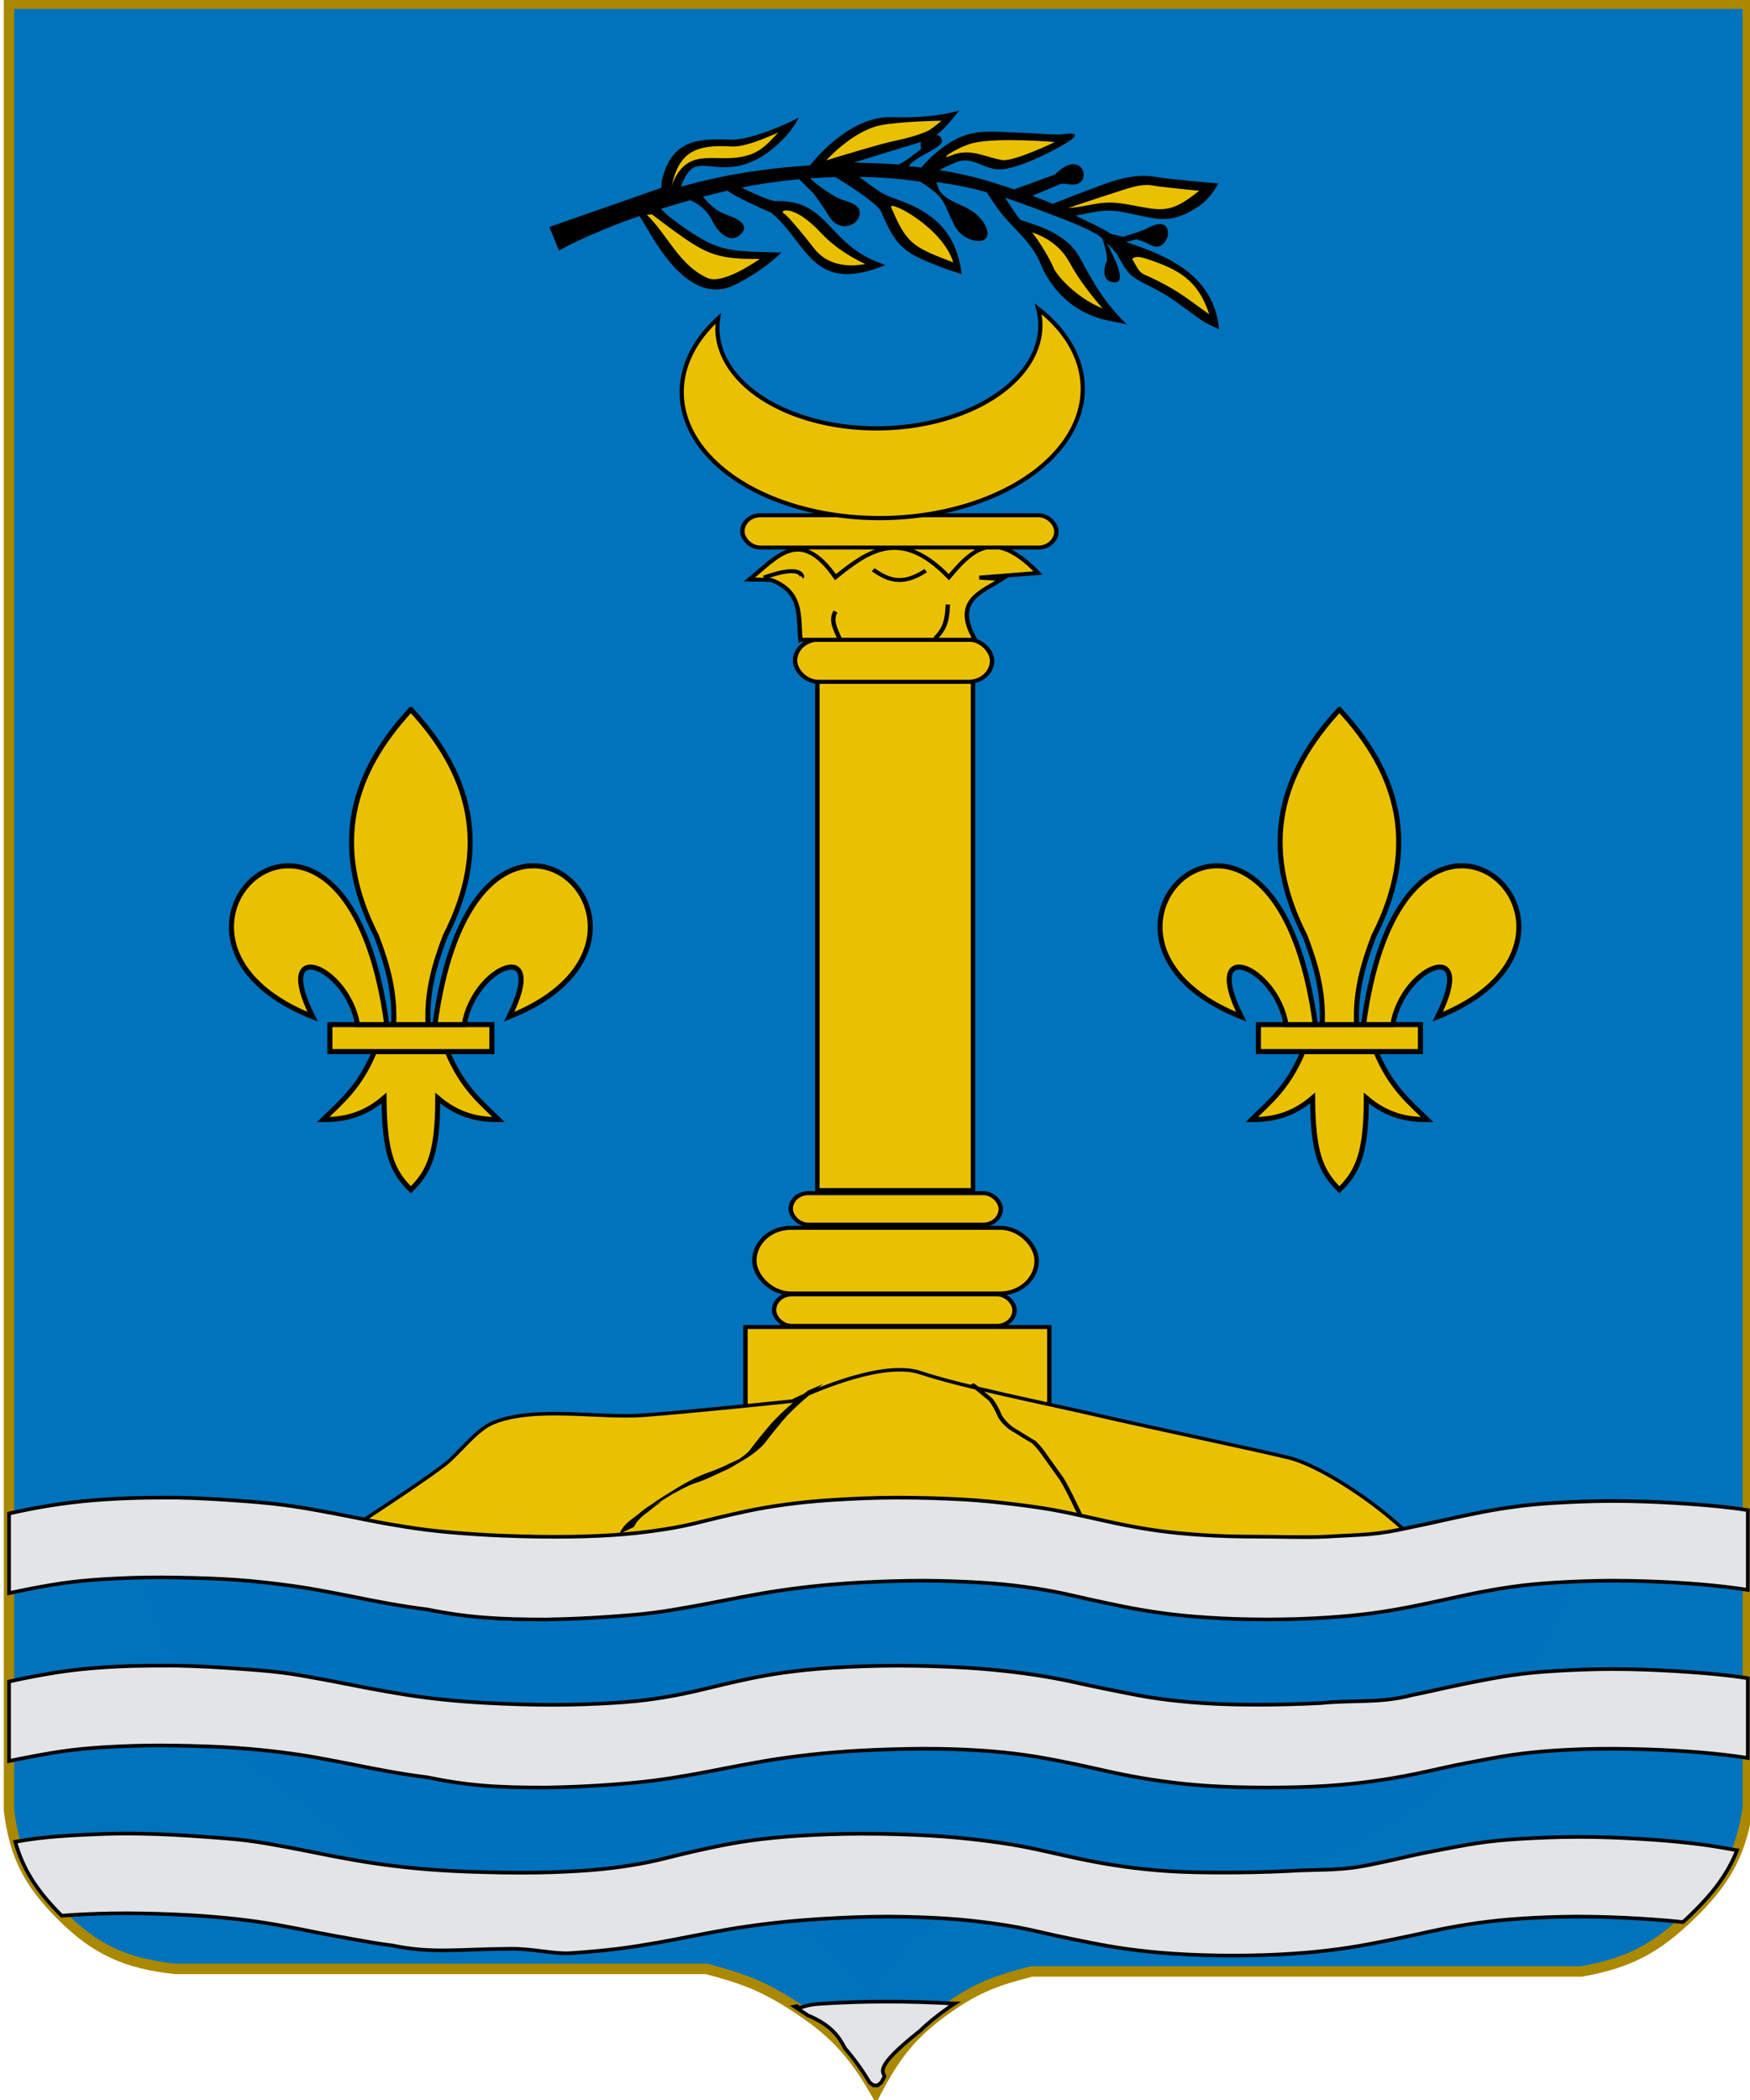 <?xml version="1.0" encoding="UTF-8" standalone="no"?>
<!-- Created with Inkscape (http://www.inkscape.org/) -->

<svg
   xmlns:dc="http://purl.org/dc/elements/1.1/"
   xmlns:cc="http://creativecommons.org/ns#"
   xmlns:rdf="http://www.w3.org/1999/02/22-rdf-syntax-ns#"
   xmlns:svg="http://www.w3.org/2000/svg"
   xmlns="http://www.w3.org/2000/svg"
   xmlns:sodipodi="http://sodipodi.sourceforge.net/DTD/sodipodi-0.dtd"
   xmlns:inkscape="http://www.inkscape.org/namespaces/inkscape"
   width="252.078"
   height="302.494"
   id="svg5696"
   version="1.1"
   inkscape:version="0.48.3.1 r9886"
   sodipodi:docname="Escudo_CasaRocamora.svg">
  <defs
     id="defs3" />
  <sodipodi:namedview
     inkscape:document-units="mm"
     id="base"
     pagecolor="#ffffff"
     bordercolor="#666666"
     borderopacity="1.0"
     inkscape:pageopacity="0.0"
     inkscape:pageshadow="2"
     inkscape:zoom="1"
     inkscape:cx="87.467474"
     inkscape:cy="171.24678"
     inkscape:current-layer="layer1"
     showgrid="false"
     units="mm"
     fit-margin-top="0"
     fit-margin-left="0"
     fit-margin-right="0"
     fit-margin-bottom="0"
     inkscape:window-width="1680"
     inkscape:window-height="988"
     inkscape:window-x="-8"
     inkscape:window-y="-8"
     inkscape:window-maximized="1" />
  <g
     inkscape:label="Layer 1"
     inkscape:groupmode="layer"
     id="layer1"
     transform="translate(-262.533,-401.115)">
    <g
       id="g10028"
       transform="matrix(0.947,0,0,0.947,1606.527,-151.261)">
      <path
         style="fill:#0073bc;fill-opacity:1;stroke:#aa8800;stroke-width:1.588;stroke-opacity:1;display:inline"
         id="path8905"
         class="fil7 str3"
         d="m -1417.844,583.849 264.49,0 0,274.4 c -1.065,7.146 -3.521,11.344 -8.843,16.48 -5.127,4.946 -9.307,7.17 -16.48,8.432 l -83.608,0 c -5.153,1.305 -8.143,2.381 -12.461,5.363 -5.591,3.864 -8.16,7.146 -11.255,13.031 -3.584,-6.211 -6.675,-9.486 -12.862,-13.414 -4.558,-2.894 -7.59,-3.96 -12.863,-5.365 l -80.795,0 c -7.454,-0.804 -12.102,-2.876 -17.284,-8.047 -5.037,-5.028 -7.193,-9.191 -8.039,-16.097 l 0,-274.782 0,0 -2e-4,2.4e-4 z"
         inkscape:connector-curvature="0" />
      <g
         transform="matrix(0.535,0,0,0.535,-1444.827,350.51)"
         style="display:inline"
         id="g4256-0-5">
        <g
           id="g4242-7-1">
          <g
             id="g4235-8-7">
            <path
               inkscape:connector-curvature="0"
               d="m 154.352,734.073 c -4.249,10.199 -9.502,14.328 -14.601,19.34 5.715,0.026 11.412,-1.089 17.316,-6.125 0.101,15.537 2.303,20.848 7.612,26.068 5.249,-5.057 7.674,-10.514 7.656,-26.068 5.904,5.035 11.586,6.151 17.301,6.125 -5.099,-5.011 -10.337,-9.142 -14.586,-19.34 l -20.699,0 z"
               style="fill:#eac102;fill-opacity:1;fill-rule:evenodd;stroke:#000000;stroke-width:1.436;stroke-linecap:butt;stroke-linejoin:miter;stroke-miterlimit:4;stroke-opacity:1;stroke-dasharray:none"
               id="path1914-1-1" />
            <rect
               width="46.057"
               height="7.663"
               x="141.666"
               y="726.417"
               style="color:#000000;fill:#eac102;fill-opacity:1;fill-rule:nonzero;stroke:#000000;stroke-width:1.436;stroke-linecap:butt;stroke-linejoin:miter;stroke-miterlimit:4;stroke-opacity:1;stroke-dasharray:none;stroke-dashoffset:0;marker:none;visibility:visible;display:inline;overflow:visible"
               id="rect2782-5-1" />
            <path
               inkscape:connector-curvature="0"
               d="m 164.688,636.821 c -16.591,17.907 -22.977,38.535 -9.793,64.371 3.011,7.849 5.384,15.952 4.897,25.223 l 9.793,0 c -0.487,-9.271 1.885,-17.375 4.897,-25.223 13.184,-25.835 6.798,-46.463 -9.793,-64.371 z"
               style="fill:#eac102;fill-opacity:1;fill-rule:evenodd;stroke:#000000;stroke-width:1.436;stroke-linecap:butt;stroke-linejoin:miter;stroke-miterlimit:4;stroke-opacity:1;stroke-dasharray:none"
               id="path1993-8-5" />
            <path
               inkscape:connector-curvature="0"
               d="m 129.537,681.263 c -16.73,0.408 -27.885,28.973 7.226,42.904 -11.604,-23.111 9.922,-14.546 12.761,2.248 l 8.324,0 C 153.252,692.304 140.255,681.002 129.537,681.263 z"
               style="fill:#eac102;fill-opacity:1;fill-rule:evenodd;stroke:#000000;stroke-width:1.436;stroke-linecap:butt;stroke-linejoin:miter;stroke-miterlimit:4;stroke-opacity:1;stroke-dasharray:none"
               id="path1881-6-2" />
            <path
               inkscape:connector-curvature="0"
               d="m 199.202,681.263 c -10.589,0.202 -23.154,11.723 -27.658,45.151 l 8.309,0 c 2.839,-16.794 24.38,-25.359 12.775,-2.248 35.561,-14.109 23.656,-43.229 6.573,-42.904 z"
               style="fill:#eac102;fill-opacity:1;fill-rule:evenodd;stroke:#000000;stroke-width:1.436;stroke-linecap:butt;stroke-linejoin:miter;stroke-miterlimit:4;stroke-opacity:1;stroke-dasharray:none"
               id="path2776-1-7" />
          </g>
          <g
             id="g4313-2-6">
            <path
               id="path4038-4-1"
               style="fill:#eac102;fill-opacity:1;fill-rule:evenodd;stroke:#000000;stroke-width:1.436;stroke-linecap:butt;stroke-linejoin:miter;stroke-miterlimit:4;stroke-opacity:1;stroke-dasharray:none"
               d="m 418.352,734.073 c -4.249,10.199 -9.502,14.328 -14.601,19.34 5.715,0.026 11.412,-1.089 17.316,-6.125 0.101,15.537 2.303,20.848 7.612,26.068 5.249,-5.057 7.674,-10.514 7.656,-26.068 5.904,5.035 11.586,6.151 17.301,6.125 -5.099,-5.011 -10.337,-9.142 -14.586,-19.34 l -20.699,0 z"
               inkscape:connector-curvature="0" />
            <rect
               id="rect4040-2-4"
               style="color:#000000;fill:#eac102;fill-opacity:1;fill-rule:nonzero;stroke:#000000;stroke-width:1.436;stroke-linecap:butt;stroke-linejoin:miter;stroke-miterlimit:4;stroke-opacity:1;stroke-dasharray:none;stroke-dashoffset:0;marker:none;visibility:visible;display:inline;overflow:visible"
               y="726.417"
               x="405.666"
               height="7.663"
               width="46.057" />
            <path
               id="path4042-5-2"
               style="fill:#eac102;fill-opacity:1;fill-rule:evenodd;stroke:#000000;stroke-width:1.436;stroke-linecap:butt;stroke-linejoin:miter;stroke-miterlimit:4;stroke-opacity:1;stroke-dasharray:none"
               d="m 428.688,636.821 c -16.591,17.907 -22.977,38.535 -9.793,64.371 3.011,7.849 5.384,15.952 4.897,25.223 l 9.793,0 c -0.487,-9.271 1.885,-17.375 4.897,-25.223 13.184,-25.835 6.798,-46.463 -9.793,-64.371 z"
               inkscape:connector-curvature="0" />
            <path
               id="path4044-8-3"
               style="fill:#eac102;fill-opacity:1;fill-rule:evenodd;stroke:#000000;stroke-width:1.436;stroke-linecap:butt;stroke-linejoin:miter;stroke-miterlimit:4;stroke-opacity:1;stroke-dasharray:none"
               d="m 393.537,681.263 c -16.73,0.408 -27.885,28.973 7.226,42.904 -11.604,-23.111 9.922,-14.546 12.761,2.248 l 8.324,0 C 417.252,692.304 404.255,681.002 393.537,681.263 z"
               inkscape:connector-curvature="0" />
            <path
               id="path4046-6-2"
               style="fill:#eac102;fill-opacity:1;fill-rule:evenodd;stroke:#000000;stroke-width:1.436;stroke-linecap:butt;stroke-linejoin:miter;stroke-miterlimit:4;stroke-opacity:1;stroke-dasharray:none"
               d="m 463.202,681.263 c -10.589,0.202 -23.154,11.723 -27.658,45.151 l 8.309,0 c 2.839,-16.794 24.38,-25.359 12.775,-2.248 35.561,-14.109 23.656,-43.229 6.573,-42.904 z"
               inkscape:connector-curvature="0" />
          </g>
        </g>
        <g
           id="g4065-2-2">
          <g
             id="g4048-6-1">
            <g
               id="g3203-5-6"
               style="fill:#eac102;fill-opacity:1;stroke:#000000;stroke-width:2.999;stroke-miterlimit:4;stroke-opacity:1;stroke-dasharray:none"
               transform="matrix(0.42,0,0,0.378,149.417,504.23)">
              <rect
                 y="815.219"
                 x="262.857"
                 height="68.571"
                 width="205.714"
                 id="rect2188-3-8"
                 style="color:#000000;fill:#eac102;fill-opacity:1;fill-rule:nonzero;stroke:#000000;stroke-width:2.999;stroke-linecap:butt;stroke-linejoin:miter;stroke-miterlimit:4;stroke-opacity:1;stroke-dasharray:none;stroke-dashoffset:0;marker:none;visibility:visible;display:inline;overflow:visible;enable-background:accumulate" />
              <rect
                 ry="11.837"
                 y="790.699"
                 x="282.238"
                 height="23.674"
                 width="162.788"
                 id="rect3161-9-5"
                 style="color:#000000;fill:#eac102;fill-opacity:1;fill-rule:nonzero;stroke:#000000;stroke-width:2.999;stroke-linecap:butt;stroke-linejoin:miter;stroke-miterlimit:4;stroke-opacity:1;stroke-dasharray:none;stroke-dashoffset:0;marker:none;visibility:visible;display:inline;overflow:visible;enable-background:accumulate" />
              <rect
                 ry="24.672"
                 y="740.631"
                 x="268.868"
                 height="49.344"
                 width="191.132"
                 id="rect3163-2-7"
                 style="color:#000000;fill:#eac102;fill-opacity:1;fill-rule:nonzero;stroke:#000000;stroke-width:2.999;stroke-linecap:butt;stroke-linejoin:miter;stroke-miterlimit:4;stroke-opacity:1;stroke-dasharray:none;stroke-dashoffset:0;marker:none;visibility:visible;display:inline;overflow:visible;enable-background:accumulate" />
              <rect
                 ry="11.837"
                 y="714.565"
                 x="293.5"
                 height="23.674"
                 width="142.198"
                 id="rect3165-4-6"
                 style="color:#000000;fill:#eac102;fill-opacity:1;fill-rule:nonzero;stroke:#000000;stroke-width:2.999;stroke-linecap:butt;stroke-linejoin:miter;stroke-miterlimit:4;stroke-opacity:1;stroke-dasharray:none;stroke-dashoffset:0;marker:none;visibility:visible;display:inline;overflow:visible;enable-background:accumulate" />
              <rect
                 ry="0"
                 y="329.849"
                 x="311.52"
                 height="382.381"
                 width="105.356"
                 id="rect3167-6-1"
                 style="color:#000000;fill:#eac102;fill-opacity:1;fill-rule:nonzero;stroke:#000000;stroke-width:2.999;stroke-linecap:butt;stroke-linejoin:miter;stroke-miterlimit:4;stroke-opacity:1;stroke-dasharray:none;stroke-dashoffset:0;marker:none;visibility:visible;display:inline;overflow:visible;enable-background:accumulate" />
              <rect
                 ry="15.848"
                 y="298.225"
                 x="296.441"
                 height="31.696"
                 width="133.374"
                 id="rect3169-1-8"
                 style="color:#000000;fill:#eac102;fill-opacity:1;fill-rule:nonzero;stroke:#000000;stroke-width:2.999;stroke-linecap:butt;stroke-linejoin:miter;stroke-miterlimit:4;stroke-opacity:1;stroke-dasharray:none;stroke-dashoffset:0;marker:none;visibility:visible;display:inline;overflow:visible;enable-background:accumulate" />
              <path
                 sodipodi:type="arc"
                 style="color:#000000;fill:#eac102;fill-opacity:1;fill-rule:nonzero;stroke:#000000;stroke-width:2.999;stroke-linecap:butt;stroke-linejoin:miter;stroke-miterlimit:4;stroke-opacity:1;stroke-dasharray:none;stroke-dashoffset:0;marker:none;visibility:visible;display:inline;overflow:visible;enable-background:accumulate"
                 id="path3201-8-9"
                 sodipodi:cx="124.8445"
                 sodipodi:cy="289.47839"
                 sodipodi:rx="63.655891"
                 sodipodi:ry="31.581217"
                 d="m 61.198,288.925 c 0.616,-17.439 29.61,-31.329 64.761,-31.023 34.17,0.297 61.769,13.927 62.525,30.878"
                 sodipodi:start="3.159108"
                 sodipodi:end="6.2610621"
                 sodipodi:open="true"
                 transform="matrix(-1,0,0,-1,487.683,516.822)" />
              <path
                 sodipodi:nodetypes="cccccccccc"
                 id="path3171-2-2"
                 d="m 300.077,298.332 118.286,0 c -15.392,-29.53 4.223,-35.721 18.144,-45.709 l -15.353,-1.047 39.778,-3.489 c -30.354,-35.069 -45.471,-16.358 -60.364,3.14 -32.796,-37.843 -54.886,-19.479 -76.764,-1e-5 -24.18,-38.256 -39.59,-14.986 -58.271,1.745 l 14.655,0.349 c 21.847,9.049 18.317,28.028 19.889,45.012 z"
                 style="fill:#eac102;fill-opacity:1;fill-rule:evenodd;stroke:#000000;stroke-width:2.999;stroke-linecap:butt;stroke-linejoin:miter;stroke-miterlimit:4;stroke-opacity:1;stroke-dasharray:none"
                 inkscape:connector-curvature="0" />
              <path
                 sodipodi:nodetypes="ccc"
                 id="path3173-1-7"
                 d="m 399.87,271.814 c -0.469,8.025 -0.542,16.051 -7.327,24.076 l 0.698,0.349"
                 style="fill:#eac102;fill-opacity:1;fill-rule:evenodd;stroke:#000000;stroke-width:2.999;stroke-linecap:butt;stroke-linejoin:miter;stroke-miterlimit:4;stroke-opacity:1;stroke-dasharray:none"
                 inkscape:connector-curvature="0" />
              <path
                 sodipodi:nodetypes="cc"
                 id="path3175-1-9"
                 d="m 326.595,297.634 c -2.538,-6.862 -6.449,-13.724 -2.791,-20.587"
                 style="fill:#eac102;fill-opacity:1;fill-rule:evenodd;stroke:#000000;stroke-width:2.999;stroke-linecap:butt;stroke-linejoin:miter;stroke-miterlimit:4;stroke-opacity:1;stroke-dasharray:none"
                 inkscape:connector-curvature="0" />
              <path
                 sodipodi:nodetypes="cc"
                 id="path3177-9-5"
                 d="m 349.275,245.644 c 9.286,7 19,12.873 35.59,0.698"
                 style="fill:#eac102;fill-opacity:1;fill-rule:evenodd;stroke:#000000;stroke-width:2.999;stroke-linecap:butt;stroke-linejoin:miter;stroke-miterlimit:4;stroke-opacity:1;stroke-dasharray:none"
                 inkscape:connector-curvature="0" />
              <path
                 sodipodi:nodetypes="cc"
                 id="path3179-7-4"
                 d="m 275.303,251.576 c 26.459,-10.63 25.907,-0.418 25.821,-0.349"
                 style="fill:#eac102;fill-opacity:1;fill-rule:evenodd;stroke:#000000;stroke-width:2.999;stroke-linecap:butt;stroke-linejoin:miter;stroke-miterlimit:4;stroke-opacity:1;stroke-dasharray:none"
                 inkscape:connector-curvature="0" />
              <rect
                 ry="12.146"
                 y="204.684"
                 x="260.774"
                 height="24.291"
                 width="212.565"
                 id="rect3185-6-3"
                 style="color:#000000;fill:#eac102;fill-opacity:1;fill-rule:nonzero;stroke:#000000;stroke-width:2.999;stroke-linecap:butt;stroke-linejoin:miter;stroke-miterlimit:4;stroke-opacity:1;stroke-dasharray:none;stroke-dashoffset:0;marker:none;visibility:visible;display:inline;overflow:visible;enable-background:accumulate" />
            </g>
            <path
               id="path4-2-1"
               d="m 343.06,522.923 a 36.289,57.012 89.167 1 1 -91.008,2.732 28.886,45.915 89.133 1 0 91.008,-2.732 z"
               inkscape:connector-curvature="0"
               style="fill:#eac102;fill-opacity:1;stroke:#000000;stroke-width:1.195;stroke-miterlimit:4;stroke-dasharray:none" />
          </g>
          <path
             style="fill:#eac102;fill-opacity:1;fill-rule:evenodd;stroke:#000000;stroke-width:1;stroke-linecap:butt;stroke-linejoin:miter;stroke-miterlimit:4;stroke-opacity:1;stroke-dasharray:none;stroke-dashoffset:0;marker:none;visibility:visible;display:inline;overflow:visible;enable-background:accumulate"
             d="m 303.072,824.552 c -12.675,0.27 -29.937,8.906 -29.938,8.906 0,0 -29.681,3.12 -42.438,4.031 -12.704,0.907 -30.569,-2.67 -42.406,2.031 -5.197,2.064 -9.717,8.724 -14.156,12.125 -6.651,5.095 -23.062,15.75 -23.062,15.75 27.494,20.907 59.253,36.161 93.375,43.531 69.493,16.924 144.862,0.341 202.625,-40.844 -10.133,-9.486 -24.922,-18.566 -32.531,-20.469 -8.081,-2.02 -38.203,-8.35 -54.531,-12.125 -15.18,-3.51 -38.378,-8.084 -50.5,-12.125 -1.894,-0.631 -4.09,-0.862 -6.438,-0.812 z"
             id="path6253-8-9-2"
             sodipodi:nodetypes="cccccccccccc"
             inkscape:connector-curvature="0" />
        </g>
      </g>
      <g
         style="display:inline"
         id="g4312-5-3"
         transform="matrix(-0.535,0,0,0.535,-1124.831,350.51)">
        <path
           style="fill-rule:evenodd"
           inkscape:connector-curvature="0"
           id="path31-2-3"
           d="m 307.449,481.301 c 0,0 -11.25,0.375 -12.367,0.56 -1.117,0.184 -6.714,-4.397 -6.714,-4.397 0,0 0.325,-1.769 -0.034,-2.041 l 19.115,5.878 z m -1.572,8.573 c 1.738,-1.226 4.746,-3.124 6.839,-4.431 2.349,0.07 4.742,0.189 7.164,0.364 -1.625,1.799 -5.949,4.625 -7.807,5.553 -2.114,1.062 -7.064,1.609 -6.174,5.002 0.879,3.344 5.917,4.54 8.45,0.493 1.887,-3.012 4.34,-6.475 4.735,-6.922 l 3.968,-3.867 c 5.372,0.491 10.861,1.258 16.352,2.369 -3.475,1.745 -8.303,3.87 -9.707,3.846 -6.797,-0.118 -10.455,1.831 -15.252,6.988 -5.381,5.79 -8.582,8.607 -15.95,11.202 20.997,8.511 22.039,-6.243 32.47,-14.872 2.72,-1.23 9.723,-4.278 12.481,-6.283 2.527,0.596 4.755,1.153 6.906,1.718 -1.365,1.881 -3.785,3.955 -5.685,4.718 l -2.204,0.857 c -1.858,0.74 -5.41,2.441 -2.904,5.01 3.315,3.395 6.9,-1.077 8.179,-3.726 1.718,-3.543 4.619,-5.178 6.301,-5.861 2.927,0.814 5.688,1.64 8.276,2.457 -0.858,0.812 -1.91,1.889 -1.91,1.889 -13.923,10.629 -16.143,10.121 -32.309,10.526 0,0 4.804,4.998 13.204,9.164 14.371,7.128 24.659,-16.374 27.167,-19.534 15.096,5.256 22.839,9.812 22.839,9.812 l 2.765,-6.705 -31.828,-11.123 c -0.191,-1.234 0.014,-1.409 -0.262,-2.496 -2.826,-11.064 -9.928,-11.614 -19.529,-11.198 -4.913,0.212 -14.956,-3.895 -19.374,-6.336 0,0 1.72,3.249 4.067,5.706 5.25,5.491 11.266,9.136 19.116,8.382 5.83,-0.56 7.818,-1.258 10.406,5.621 l -2.532,-0.672 c -9.999,-2.745 -21.923,-4.633 -34.191,-5.411 -2.119,-2.671 -11.874,-14.093 -23.29,-13.698 -12.927,0.447 -19.389,-2.052 -19.12,-1.848 0.209,0.16 3.609,4.833 6.664,7.053 -1.054,-0.526 -2.279,1.279 -1.49,2.309 1.409,1.841 8.263,4.343 9.107,6.468 -2.72,0.201 -3.486,0.359 -3.486,0.359 -1.077,-1.126 -2.196,-2.512 -3.741,-3.823 -9.265,-7.842 -13.773,-6.438 -25.394,-6.059 -3.568,0.116 -6.985,0.545 -10.559,0.479 0,0 -8.294,-1.525 -0.974,2.76 4.506,2.639 14.839,7.824 19.523,7.09 3.891,-0.609 7.195,-3.578 11.017,-2.06 1.649,0.654 3.401,1.493 4.997,2.315 -5.239,0.835 -10.26,1.97 -14.925,3.434 -2.121,0.664 -4.238,1.347 -6.347,2.059 l -11.637,-4.231 -0.594,-0.58 c -6.09,-5.632 -9.088,0.352 -6.763,2.642 1.436,1.414 3.685,0.501 5.647,0.567 l 8.154,3.426 c -1.97,0.725 -3.922,1.482 -5.856,2.282 0.06,-0.089 -13.789,-5.411 -16.653,-6.312 -4.044,-1.274 -8.185,-2.125 -12.485,-1.359 -4.064,0.726 -17.913,1.888 -17.913,1.888 0,0 2.101,4.064 5.346,6.297 8.889,6.12 12.84,3.416 22.258,1.744 5.344,-0.949 9.085,0.485 13.018,1.09 -3.084,1.546 -7.321,3.386 -10.205,5.28 -1.014,0.205 -2.175,0.458 -3.341,0.744 -2.054,-0.582 -4.931,-1.646 -5.752,-1.935 -0.598,-0.211 -1.988,-1.043 -3.242,-1.438 -6.296,-1.997 -3.831,8.784 1.453,5.58 1.004,-0.61 3.319,-1.402 3.798,-1.469 l 2.956,0.738 c -12.192,4.015 -23.139,9.117 -25.974,21.629 -0.269,1.195 -0.482,3.134 -0.482,3.134 0,0 3.061,-1.177 5.202,-2.669 5.862,-4.092 8.098,-6.359 14.848,-9.7 5.768,-2.857 5.874,-3.471 9.1,-9.168 l 2.779,-3.01 c -0.875,2.069 -7.086,12.555 -1.338,11.145 2.638,-0.648 2.274,-4.142 1.272,-5.959 -0.152,-1.806 0.815,-4.93 1.316,-6.425 1.598,-1.54 6.391,-3.677 11.867,-5.786 4.835,-1.86 11.717,-4.432 15.837,-5.812 -1.438,1.996 -3.79,5.965 -4.546,6.405 l -1.783,0.566 c -5.934,1.901 -11.955,4.535 -14.954,10.069 -4.267,7.889 -6.972,12.721 -13.355,18.993 l 5.151,-1.045 c 12.863,-2.611 17.98,-12.769 19.183,-15.798 2.855,-7.199 8.422,-10.406 12.762,-16.64 0.822,-1.181 1.829,-2.709 2.681,-4.018 3.198,-1.02 8.147,-2.098 14.31,-2.939 -0.21,0.615 -0.388,1.254 -0.483,1.561 -1,3.219 -5.961,4.479 -8.72,6.118 -2.373,1.408 -4.601,3.458 -5.218,6.229 -0.993,4.451 6.826,3.436 9.303,-1.567 3.607,-7.294 2.462,-7.721 9.636,-12.419 5.105,-0.83 11.037,-1.319 17.454,-1.407 -1.711,1.289 -4.013,2.978 -5.925,4.242 -1.946,1.284 -4.398,1.955 -6.569,2.805 -10.187,3.978 -15.255,10.006 -16.666,20.619 0,0 3.694,-1.166 5.934,-2.025 10.6,-4.054 12.744,-5.721 17.019,-15.821 0.581,-1.382 4.863,-4.453 6.122,-5.335 z"
           clip-rule="evenodd" />
        <path
           style="fill:#eac102;fill-opacity:1;fill-rule:evenodd"
           inkscape:connector-curvature="0"
           id="path33-0-4"
           d="m 296.863,494.047 c -4.205,9.936 -5.886,11.159 -16.355,15.164 l -1.28,0.48 c 3.107,-10.127 18.594,-17.911 17.635,-15.644 z m -40.051,7.129 c -2.538,3.181 -5.298,8.055 -6.097,10.071 -0.672,1.692 -5.763,8.168 -13.984,11.57 2.826,-3.211 6.66,-7.979 9.335,-12.927 2.377,-4.385 6.058,-7.134 10.746,-8.714 z m -50.367,23.267 c 3.219,-9.699 8.533,-12.694 17.941,-15.797 3.469,-1.144 3.938,0.124 3.938,0.124 -2.74,4.845 -1.895,3.53 -6.907,6.01 -6.716,3.325 -9.178,5.636 -14.972,9.663 z m 73.13,-45.227 c -5.351,-2.123 -9.534,0.651 -14.322,1.399 -3.158,0.493 -15.107,-5.155 -14.857,-5.134 0,0 15.925,-1.36 22.954,0.239 4.403,1.003 11.054,5.414 6.224,3.497 z m -46.54,10.563 c 5.301,1.669 13.495,4.464 13.495,4.464 -6.434,-0.407 -9.111,-2.407 -16.427,-1.109 -10.045,1.781 -12.124,3.194 -20.809,-3.798 4.036,-0.377 10.617,-1.031 13.257,-1.501 3.404,-0.605 7.267,0.933 10.483,1.944 z m 71.213,20.4 c 4.602,-2.203 9.049,-5.068 12.501,-8.779 8.196,-8.814 12.375,-6.352 10.532,-5.527 0,0 -1.333,0.667 -8.561,9.925 -3.543,4.537 -9.087,5.359 -14.472,4.381 z m 62.092,-14.015 c -5.958,5.817 -9.179,14.307 -17.184,17.955 -3.819,1.741 -11.529,-3.045 -14.96,-5.413 l 1.825,0.018 c 10.871,-0.012 14.154,-1.892 22.717,-8.068 1.821,-1.314 3.468,-2.568 4.693,-3.5 l 1.461,-1.113 1.448,0.12 z m -83.769,-26.744 c 0,0 12.356,0.205 17.586,1.357 7.875,1.733 15.154,9.913 15.154,9.913 0,0 -15.13,-4.673 -19.552,-5.569 -4.421,-0.894 -7.846,-2.102 -9.278,-2.799 -1.431,-0.694 -3.91,-2.902 -3.91,-2.902 z m 76.734,18.63 -0.455,-1.252 c -4.711,-10.726 -12.926,-4.634 -21.855,-7.741 -4.04,-1.407 -6.178,-4.483 -8.055,-6.268 l 0.489,0.208 c 3.762,1.584 9.277,3.989 12.917,3.761 10.224,-0.637 14.829,1.587 16.959,11.292 z"
           clip-rule="evenodd" />
      </g>
      <path
         sodipodi:nodetypes="cccsssscc"
         id="path4306-9-1-8"
         d="m -1398.733,817 220.178,0.993 c -8.177,29.128 -24.68,46.107 -55.928,52.633 -14.531,-0.896 -24.775,-0.32 -32.07,1.073 -19.102,3.648 -20.89,20.07 -20.625,15.971 0.303,-4.697 -14.626,-15.565 -23.229,-16.069 -6.593,-0.386 -14.029,-2.869 -22.11,-1.745 -8.684,1.208 -17.137,1.694 -31.18,-4.858 -12.745,-12.293 -28.568,-13.887 -35.036,-47.999 z"
         style="fill:#0071bc;fill-opacity:1;fill-rule:nonzero;stroke:none;display:inline"
         inkscape:connector-curvature="0" />
      <path
         id="path4310-1-4"
         transform="translate(-911.301,-132.348)"
         d="m -483.438,943.438 c -2.371,6e-5 -4.482,0.06 -6.469,0.156 -2.65,0.128 -5.038,0.329 -7.188,0.594 -2.15,0.265 -4.119,0.585 -5.969,0.938 -1.193,0.228 -2.329,0.477 -3.469,0.719 l 0,12.125 c 1.141,-0.236 2.274,-0.495 3.469,-0.719 1.85,-0.346 3.819,-0.704 5.969,-0.969 2.15,-0.264 4.538,-0.435 7.188,-0.562 2.65,-0.128 5.556,-0.185 8.906,-0.125 3.404,0.06 6.302,0.162 8.938,0.344 2.635,0.182 5.002,0.451 7.094,0.719 2.092,0.268 3.916,0.55 5.688,0.875 1.772,0.325 3.537,0.662 5.219,1 1.682,0.337 3.373,0.679 5.188,1 1.815,0.322 3.733,0.638 5.906,0.906 6.075,1.238 11.127,1.557 18.281,1.531 3.323,-0.06 6.22,-0.193 8.844,-0.375 2.624,-0.182 5.029,-0.357 7.156,-0.625 2.128,-0.268 4.041,-0.616 5.875,-0.938 1.834,-0.322 3.539,-0.662 5.281,-1 1.743,-0.338 3.523,-0.675 5.375,-1 1.853,-0.325 3.77,-0.607 5.938,-0.875 2.168,-0.268 4.566,-0.506 7.25,-0.688 2.685,-0.182 5.721,-0.315 9.125,-0.375 3.405,-0.06 6.351,0.028 9.031,0.156 2.68,0.128 5.059,0.298 7.219,0.562 2.16,0.264 4.092,0.557 5.938,0.906 1.845,0.349 3.546,0.773 5.281,1.156 1.735,0.383 3.483,0.757 5.312,1.125 1.829,0.367 3.774,0.705 5.906,1 2.132,0.295 4.424,0.514 7.062,0.688 2.639,0.173 5.587,0.281 8.938,0.281 3.35,-5e-5 6.35,-0.108 9,-0.281 2.65,-0.173 4.976,-0.393 7.125,-0.688 2.149,-0.295 4.056,-0.633 5.906,-1 1.85,-0.368 3.594,-0.742 5.344,-1.125 1.749,-0.383 3.525,-0.779 5.375,-1.125 1.85,-0.346 3.788,-0.673 5.938,-0.938 2.15,-0.264 4.538,-0.435 7.188,-0.562 2.65,-0.128 5.619,-0.217 8.969,-0.156 3.404,0.06 6.333,0.193 8.969,0.375 2.635,0.182 5.002,0.419 7.094,0.688 0.771,0.099 1.479,0.208 2.188,0.312 l 0,-12.125 c -0.708,-0.115 -1.417,-0.214 -2.188,-0.312 -2.092,-0.268 -4.459,-0.475 -7.094,-0.656 -2.635,-0.182 -5.565,-0.346 -8.969,-0.406 -3.35,-0.06 -6.319,0.028 -8.969,0.156 -2.65,0.128 -5.038,0.298 -7.188,0.562 -2.15,0.264 -4.088,0.585 -5.938,0.938 -1.85,0.353 -3.626,0.742 -5.375,1.125 -1.749,0.383 -3.494,0.792 -5.344,1.156 -5.843,1.318 -7.195,1.106 -13,1.469 -3.242,0.161 -7.374,0 -10.562,0 -3.188,0 -5.902,-0.089 -8.375,-0.25 -2.473,-0.161 -4.735,-0.38 -6.719,-0.656 -1.984,-0.276 -3.72,-0.597 -5.438,-0.938 -1.718,-0.341 -3.349,-0.726 -5.031,-1.094 -1.682,-0.368 -3.381,-0.749 -5.25,-1.094 -1.869,-0.345 -3.907,-0.63 -6.188,-0.906 -2.281,-0.276 -4.8,-0.558 -7.719,-0.719 -2.919,-0.161 -6.186,-0.281 -9.969,-0.281 -3.728,0 -6.98,0.171 -9.781,0.344 -2.802,0.173 -5.208,0.424 -7.344,0.719 -2.136,0.295 -3.956,0.604 -5.688,0.969 -1.731,0.365 -3.35,0.742 -4.938,1.125 -1.587,0.383 -3.171,0.807 -4.875,1.156 -1.704,0.349 -3.574,0.642 -5.656,0.906 -2.082,0.264 -4.404,0.466 -7.125,0.594 -2.721,0.128 -5.817,0.185 -9.438,0.125 -3.566,-0.06 -6.743,-0.193 -9.5,-0.375 -2.757,-0.182 -5.077,-0.388 -7.25,-0.656 -2.173,-0.268 -4.092,-0.591 -5.906,-0.906 -1.815,-0.315 -3.506,-0.662 -5.188,-1 -1.682,-0.338 -3.447,-0.675 -5.219,-1 -1.772,-0.325 -3.595,-0.638 -5.688,-0.906 -2.092,-0.268 -4.458,-0.475 -7.094,-0.656 -2.635,-0.182 -5.534,-0.377 -8.938,-0.438 -0.838,-0.015 -1.647,0 -2.438,0 z m -1.75,25.562 c -1.676,0.021 -3.238,0.053 -4.719,0.125 -2.65,0.128 -5.038,0.329 -7.188,0.594 -2.15,0.265 -4.119,0.616 -5.969,0.969 -1.195,0.228 -2.328,0.477 -3.469,0.719 l 0,12.094 c 1.133,-0.241 2.283,-0.465 3.469,-0.688 1.85,-0.346 3.819,-0.704 5.969,-0.969 2.15,-0.264 4.538,-0.435 7.188,-0.562 2.65,-0.128 5.556,-0.185 8.906,-0.125 3.404,0.06 6.302,0.162 8.938,0.344 2.635,0.182 5.002,0.419 7.094,0.688 2.092,0.268 3.916,0.55 5.688,0.875 1.772,0.325 3.537,0.662 5.219,1 1.682,0.338 3.373,0.678 5.188,1 1.815,0.322 3.733,0.638 5.906,0.906 6.146,1.273 10.606,1.59 18.281,1.562 3.323,-0.06 6.22,-0.193 8.844,-0.375 2.624,-0.182 5.029,-0.388 7.156,-0.656 2.128,-0.268 4.041,-0.585 5.875,-0.906 1.834,-0.322 3.539,-0.662 5.281,-1 1.743,-0.338 3.523,-0.675 5.375,-1 1.853,-0.325 3.77,-0.607 5.938,-0.875 2.168,-0.268 4.566,-0.506 7.25,-0.688 2.685,-0.182 5.721,-0.315 9.125,-0.375 3.405,-0.06 6.351,-0.002 9.031,0.125 2.68,0.128 5.059,0.329 7.219,0.594 2.16,0.264 4.092,0.588 5.938,0.938 1.845,0.349 3.546,0.711 5.281,1.094 1.735,0.383 3.483,0.789 5.312,1.156 1.829,0.368 3.774,0.705 5.906,1 2.132,0.295 4.424,0.546 7.062,0.719 2.639,0.173 5.587,0.25 8.938,0.25 3.35,0 6.35,-0.077 9,-0.25 2.65,-0.173 4.976,-0.424 7.125,-0.719 2.149,-0.295 4.056,-0.632 5.906,-1 1.85,-0.368 3.594,-0.773 5.344,-1.156 1.749,-0.383 3.525,-0.716 5.375,-1.062 1.85,-0.346 3.788,-0.704 5.938,-0.969 2.15,-0.264 4.538,-0.466 7.188,-0.594 2.65,-0.128 5.619,-0.185 8.969,-0.125 3.404,0.06 6.333,0.193 8.969,0.375 2.635,0.182 5.002,0.419 7.094,0.688 0.77,0.099 1.48,0.206 2.188,0.312 l 0,-12.125 c -0.708,-0.111 -1.417,-0.214 -2.188,-0.312 -2.092,-0.268 -4.459,-0.475 -7.094,-0.656 -2.635,-0.182 -5.596,-0.346 -9,-0.406 -3.35,-0.06 -6.288,0.028 -8.938,0.156 -2.65,0.128 -5.038,0.298 -7.188,0.562 -2.149,0.264 -4.088,0.616 -5.938,0.969 -1.85,0.353 -3.626,0.711 -5.375,1.094 -1.749,0.383 -3.494,0.792 -5.344,1.156 -4.777,1.283 -8.869,0.711 -13.875,1.219 -3.242,0.161 -6.499,0.25 -9.688,0.25 -3.188,0 -5.902,-0.089 -8.375,-0.25 -2.474,-0.161 -4.735,-0.412 -6.719,-0.688 -1.984,-0.276 -3.72,-0.628 -5.438,-0.969 -1.718,-0.341 -3.349,-0.664 -5.031,-1.031 -1.682,-0.368 -3.381,-0.749 -5.25,-1.094 -1.869,-0.345 -3.906,-0.662 -6.188,-0.938 -2.281,-0.276 -4.8,-0.527 -7.719,-0.688 C -364.325,969.12 -367.593,969 -371.375,969 c -3.728,0 -6.98,0.139 -9.781,0.312 -2.801,0.173 -5.208,0.424 -7.344,0.719 -2.136,0.295 -3.956,0.635 -5.688,1 -1.731,0.365 -3.35,0.742 -4.938,1.125 -1.587,0.383 -3.171,0.775 -4.875,1.125 -1.704,0.349 -3.574,0.673 -5.656,0.938 -2.082,0.264 -4.404,0.435 -7.125,0.562 -2.721,0.128 -5.817,0.217 -9.438,0.156 -3.566,-0.06 -6.743,-0.193 -9.5,-0.375 -2.757,-0.182 -5.077,-0.419 -7.25,-0.688 -2.173,-0.268 -4.092,-0.591 -5.906,-0.906 -1.815,-0.315 -3.506,-0.631 -5.188,-0.969 -1.681,-0.338 -3.447,-0.675 -5.219,-1 -1.772,-0.325 -3.595,-0.669 -5.688,-0.938 -2.092,-0.268 -4.458,-0.443 -7.094,-0.625 -2.635,-0.182 -5.534,-0.377 -8.938,-0.438 -0.837,-0.015 -1.647,0 -2.438,0 -0.582,0 -1.166,-0.006 -1.719,0 l -0.031,0 z m -3.406,25.531 c -2.371,1.1e-4 -4.544,0.092 -6.531,0.188 -2.65,0.128 -5.038,0.298 -7.188,0.562 -1.145,0.141 -2.225,0.324 -3.281,0.5 1.201,4.26 3.333,7.521 7.062,11.25 1.084,-0.088 2.213,-0.161 3.406,-0.219 2.65,-0.128 5.556,-0.185 8.906,-0.125 3.404,0.06 6.333,0.193 8.969,0.375 2.635,0.182 5.002,0.419 7.094,0.688 2.092,0.268 3.916,0.582 5.688,0.906 1.771,0.325 3.443,0.663 5.125,1 1.682,0.338 3.467,0.647 5.281,0.969 1.815,0.322 3.671,0.669 5.844,0.938 6.147,1.273 10.232,0.528 17.906,0.5 3.323,-0.06 6.657,0.838 9.281,0.656 2.624,-0.182 4.967,-0.388 7.094,-0.656 2.128,-0.268 4.072,-0.585 5.906,-0.906 1.834,-0.322 3.539,-0.662 5.281,-1 1.742,-0.337 3.491,-0.675 5.344,-1 1.853,-0.325 3.832,-0.607 6,-0.875 2.168,-0.268 4.534,-0.506 7.219,-0.687 2.685,-0.182 5.658,-0.346 9.062,-0.406 3.405,-0.06 6.414,0.029 9.094,0.156 2.68,0.128 5.028,0.329 7.188,0.594 2.16,0.265 4.155,0.557 6,0.906 1.845,0.349 3.545,0.773 5.281,1.156 1.735,0.383 3.484,0.726 5.312,1.094 1.829,0.367 3.68,0.705 5.812,1 2.132,0.294 4.487,0.546 7.125,0.719 2.638,0.173 5.619,0.281 8.969,0.281 3.35,0 6.288,-0.108 8.938,-0.281 2.65,-0.173 5.038,-0.424 7.188,-0.719 2.149,-0.295 4.056,-0.632 5.906,-1 1.85,-0.367 3.595,-0.711 5.344,-1.094 1.75,-0.383 3.494,-0.779 5.344,-1.125 1.85,-0.346 3.851,-0.673 6,-0.938 2.15,-0.264 4.538,-0.466 7.188,-0.594 2.65,-0.128 5.588,-0.217 8.938,-0.156 3.404,0.061 6.302,0.225 8.938,0.406 1.671,0.115 3.19,0.249 4.656,0.406 0.335,-0.307 0.657,-0.607 1,-0.938 3.499,-3.376 5.778,-6.33 7.219,-10 -0.031,-0.006 -0.063,0.006 -0.094,0 -1.772,-0.325 -3.564,-0.638 -5.656,-0.906 -2.092,-0.268 -4.49,-0.506 -7.125,-0.688 -2.636,-0.182 -5.533,-0.346 -8.938,-0.406 -3.35,-0.06 -6.288,0.029 -8.938,0.156 -2.65,0.128 -5.038,0.298 -7.188,0.562 -2.149,0.264 -4.15,0.647 -6,1 -1.85,0.353 -3.595,0.68 -5.344,1.062 -1.749,0.383 -3.494,0.823 -5.344,1.188 -5.843,1.318 -8.101,0.856 -13.906,1.219 -3.242,0.161 -6.468,0.219 -9.656,0.219 -3.188,0 -5.933,-0.058 -8.406,-0.219 -2.474,-0.161 -4.704,-0.412 -6.688,-0.688 -1.984,-0.276 -3.813,-0.597 -5.531,-0.938 -1.718,-0.341 -3.224,-0.695 -4.906,-1.062 -1.682,-0.368 -3.444,-0.78 -5.312,-1.125 -1.869,-0.345 -3.875,-0.63 -6.156,-0.906 -2.281,-0.276 -4.8,-0.527 -7.719,-0.688 -2.919,-0.161 -6.28,-0.281 -10.062,-0.281 -3.728,0 -6.917,0.139 -9.719,0.312 -2.802,0.173 -5.176,0.424 -7.312,0.719 -2.136,0.295 -3.956,0.635 -5.688,1 -1.731,0.364 -3.413,0.742 -5,1.125 -1.587,0.383 -3.14,0.807 -4.844,1.156 -1.704,0.349 -3.543,0.642 -5.625,0.906 -2.082,0.264 -4.467,0.435 -7.188,0.563 -2.72,0.128 -5.786,0.185 -9.406,0.125 -3.566,-0.06 -6.712,-0.162 -9.469,-0.344 -2.757,-0.182 -5.139,-0.419 -7.312,-0.688 -2.173,-0.268 -4.029,-0.56 -5.844,-0.875 -1.815,-0.315 -3.599,-0.662 -5.281,-1 -1.682,-0.337 -3.354,-0.675 -5.125,-1 -1.772,-0.325 -3.596,-0.669 -5.688,-0.938 -2.092,-0.268 -4.459,-0.443 -7.094,-0.625 -2.635,-0.182 -5.565,-0.377 -8.969,-0.438 -0.838,-0.015 -1.585,-0.031 -2.375,-0.031 z m 115.469,25.563 c -3.728,-10e-5 -6.917,0.139 -9.719,0.312 -2.557,0.158 -2.301,0.423 -3.844,0.688 0.568,0.374 1.139,0.726 1.656,1.094 3.525,1.464 4.725,3.226 5.688,5.062 1.322,1.504 2.53,3.201 3.75,5.188 0.179,0.141 0.362,0.267 0.562,0.406 0.202,-0.01 0.389,0 0.594,0 0.235,-0.17 0.414,-0.305 0.562,-0.438 0.007,-0.012 0.025,-0.019 0.031,-0.031 0.163,-0.293 0.306,-0.595 0.469,-0.875 -0.002,-0.01 0.002,-0.022 0,-0.031 -0.173,-0.75 -1.644,-1.288 5.062,-6.656 0.072,-0.071 0.176,-0.117 0.25,-0.188 1.308,-1.253 2.793,-2.484 4.625,-3.75 0.162,-0.112 0.31,-0.206 0.469,-0.312 -0.36,-0.086 -0.14,-0.111 0.188,-0.125 0.032,-0.021 0.062,-0.042 0.094,-0.062 -0.155,0 -0.108,0.018 -0.438,0 -2.919,-0.161 -6.218,-0.281 -10,-0.281 z m -13.531,0.687 c 0.081,-0.033 -0.049,-0.012 -0.406,0.063 0.027,0.018 0.067,0.014 0.094,0.031 0.112,-0.037 0.267,-0.075 0.312,-0.094 z"
         style="fill:#e3e4e5;fill-opacity:1;fill-rule:evenodd;stroke:#000000;stroke-width:0.556;stroke-linecap:butt;stroke-linejoin:miter;stroke-miterlimit:4;stroke-opacity:1;stroke-dasharray:none;display:inline"
         inkscape:connector-curvature="0" />
      <path
         style="fill:#000000;fill-opacity:1;fill-rule:nonzero;stroke:none;display:inline"
         id="path3192-0-1"
         d="m -1294.028,793.818 c -1.921,1.491 -3.781,3.069 -5.482,4.84 -1.193,1.323 -2.297,2.739 -3.393,4.153 -1.498,1.732 -3.571,2.746 -5.458,3.884 -1.705,0.743 -3.35,1.645 -5.124,2.19 -1.085,0.372 -2.096,0.947 -3.112,1.49 -0.264,0.141 -1.046,0.585 -0.8,0.41 0.438,-0.312 0.92,-0.549 1.38,-0.823 -1.343,0.914 -2.771,1.69 -4.117,2.594 -0.468,0.314 0.958,-0.595 1.462,-0.836 0.424,-0.202 -0.765,0.563 -1.13,0.869 -1.099,0.927 -2.343,1.567 -2.974,2.953 0,0 -2.215,1.084 -2.215,1.084 l 0,0 c 0.565,-1.489 1.762,-2.148 2.93,-3.065 1.172,-1.059 2.508,-1.75 3.819,-2.641 0.452,-0.308 -0.915,0.601 -1.39,0.866 -0.467,0.261 1.765,-1.176 1.345,-0.887 2.164,-1.345 4.336,-2.757 6.729,-3.603 1.755,-0.58 3.408,-1.457 5.092,-2.23 -3.225,2.074 0.949,-0.528 1.323,-1.235 1.078,-1.437 2.221,-2.827 3.387,-4.182 1.688,-1.787 3.536,-3.387 5.472,-4.858 0,0 2.258,-0.974 2.258,-0.974 z"
         inkscape:connector-curvature="0" />
      <path
         style="fill:#000000;fill-opacity:1;fill-rule:nonzero;stroke:none;display:inline"
         id="path3202-3-1"
         d="m -1255.212,813.857 c -0.904,-1.817 -1.725,-3.676 -2.772,-5.417 -0.802,-1.122 -1.601,-2.24 -2.405,-3.358 -0.528,-0.807 -1.137,-1.57 -1.822,-2.247 -0.899,-0.511 -1.783,-1.049 -2.654,-1.617 -1.016,-0.531 -1.884,-1.314 -2.497,-2.285 -0.388,-0.912 -0.824,-1.808 -1.445,-2.584 -0.693,-0.617 -1.46,-1.141 -2.136,-1.778 -0.478,-0.394 -0.226,-0.213 -0.758,-0.54 0,0 0.547,-0.355 0.547,-0.355 l 0,0 c 0.538,0.336 0.283,0.152 0.765,0.551 0.68,0.636 1.45,1.161 2.14,1.786 0.621,0.779 1.062,1.674 1.448,2.59 0.609,0.964 1.474,1.733 2.481,2.261 0.875,0.569 1.766,1.102 2.661,1.628 0.685,0.683 1.298,1.446 1.827,2.257 0.804,1.121 1.605,2.239 2.406,3.363 1.046,1.743 1.868,3.601 2.774,5.418 0,0 -0.564,0.326 -0.564,0.326 z"
         inkscape:connector-curvature="0" />
    </g>
  </g>
</svg>
